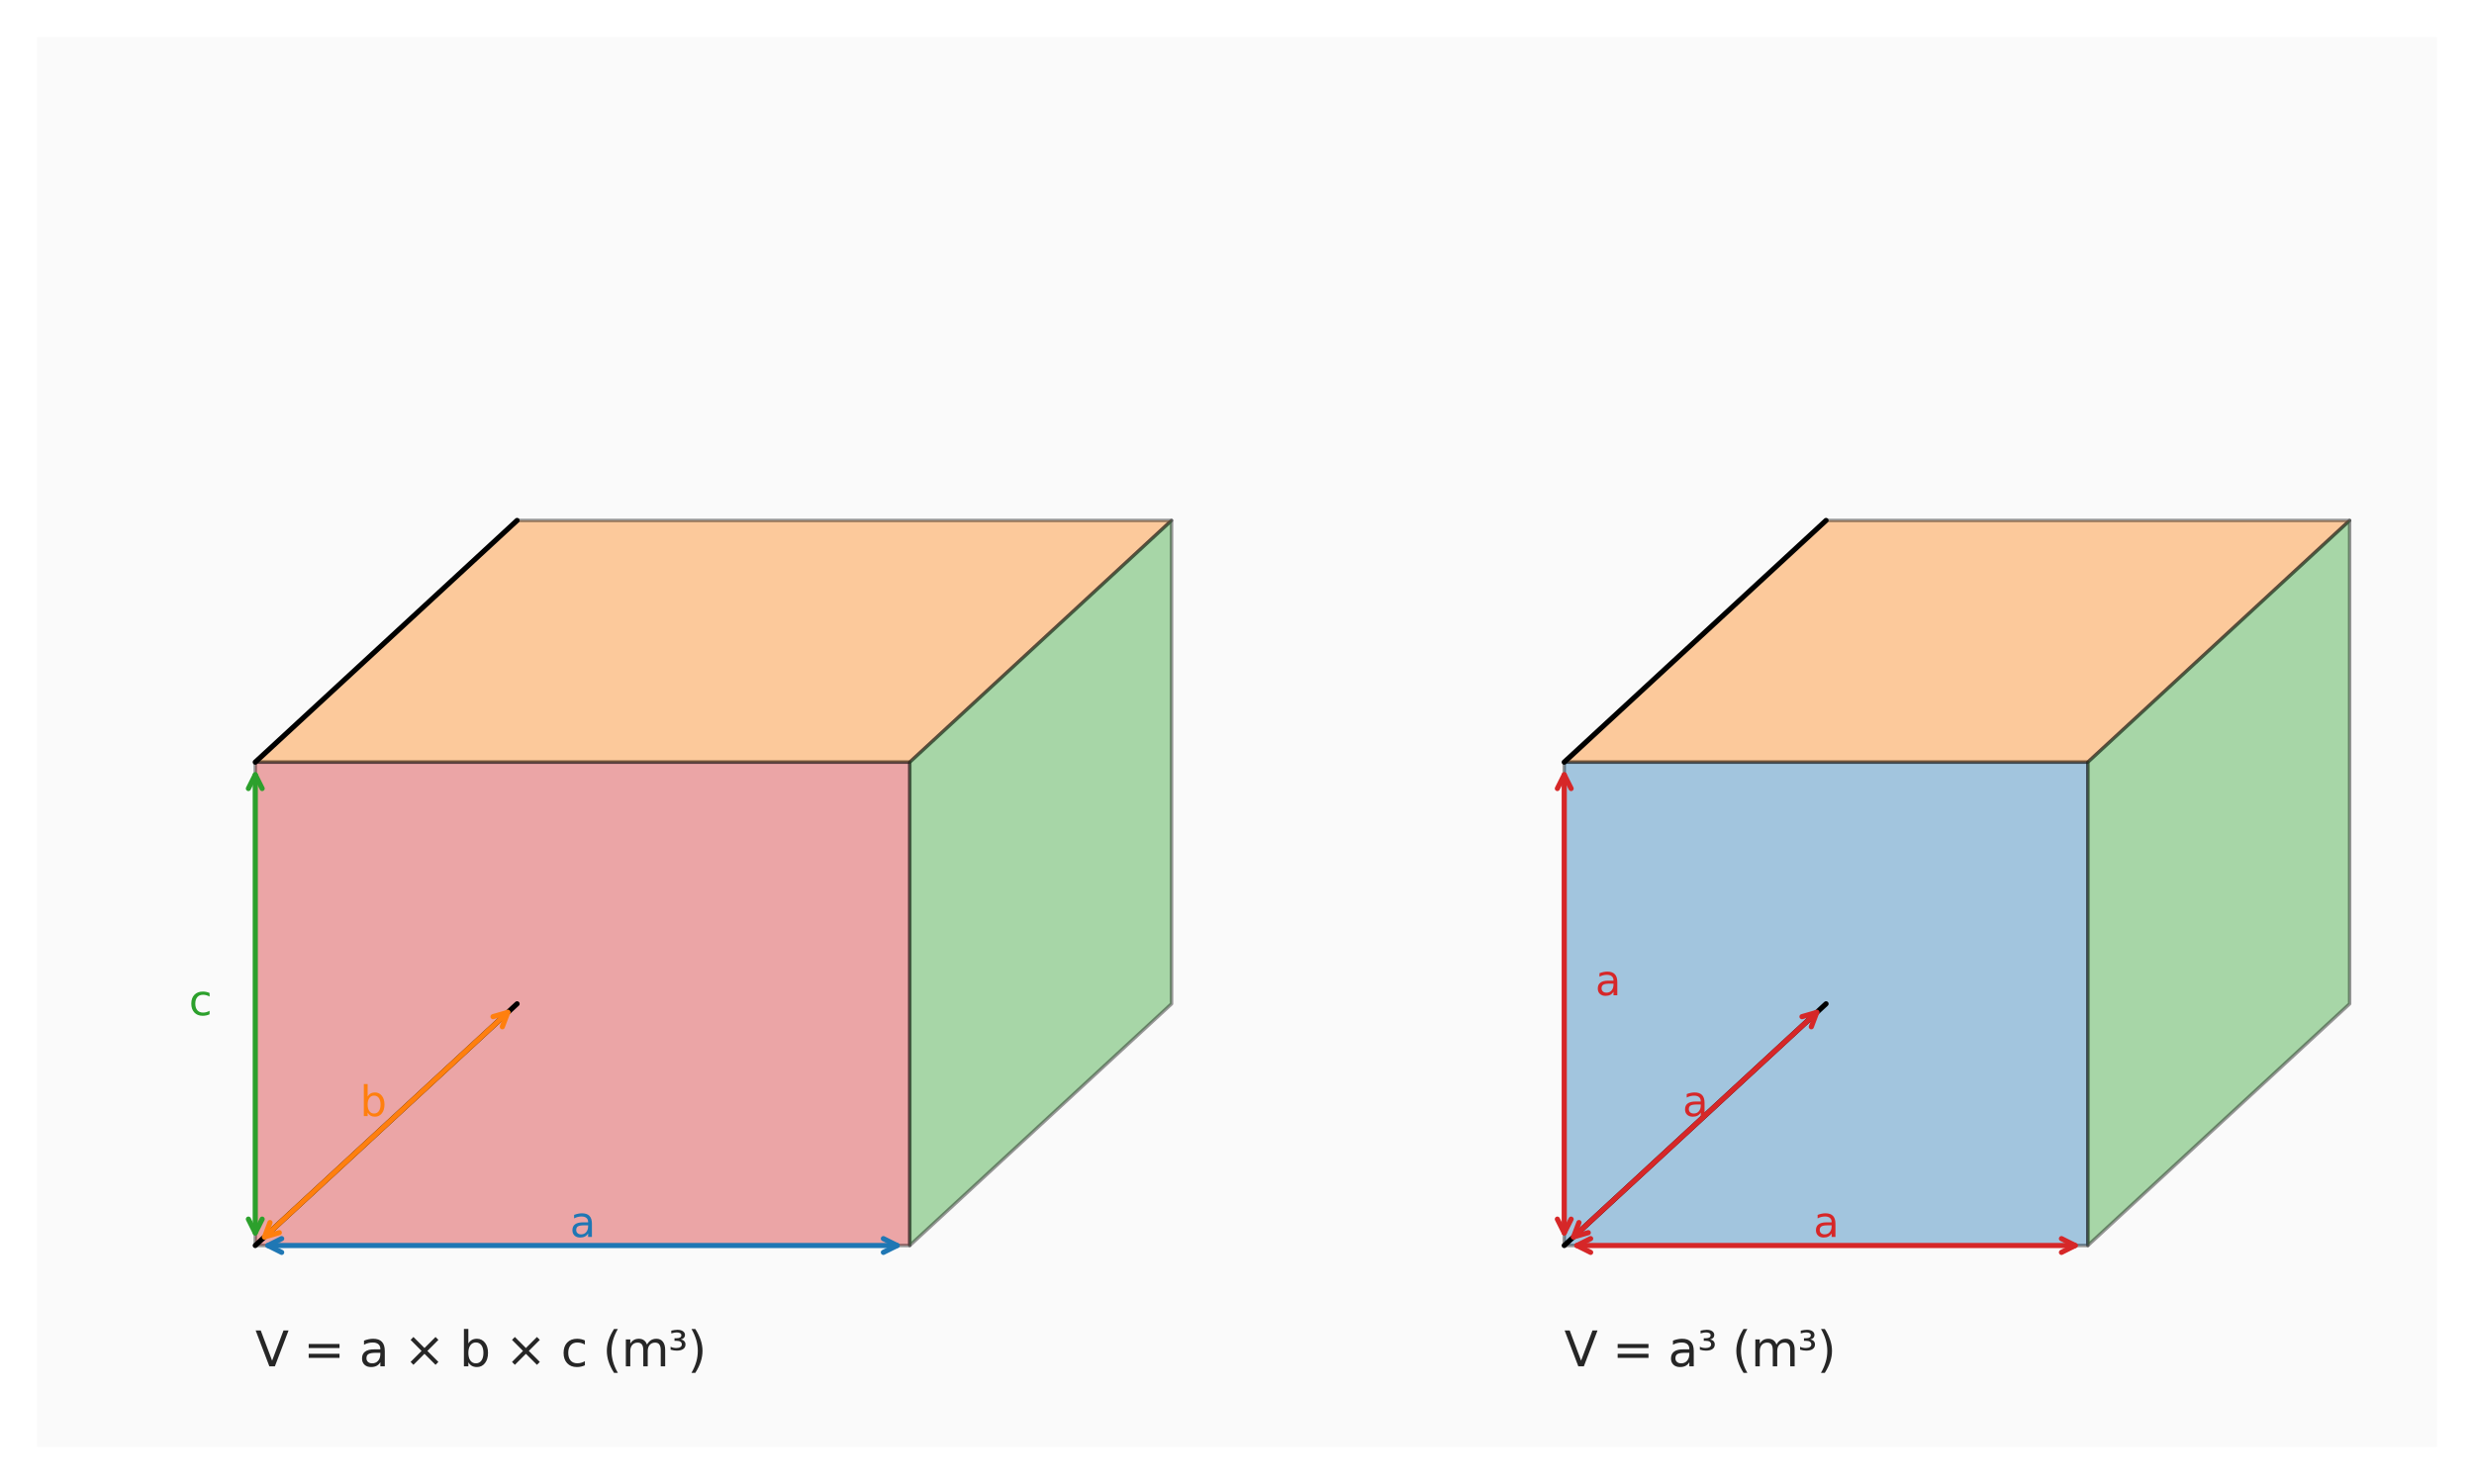 <?xml version="1.0" encoding="utf-8" standalone="no"?>
<!DOCTYPE svg PUBLIC "-//W3C//DTD SVG 1.1//EN"
  "http://www.w3.org/Graphics/SVG/1.1/DTD/svg11.dtd">
<svg xmlns:xlink="http://www.w3.org/1999/xlink" width="720pt" height="432pt" viewBox="0 0 720 432" xmlns="http://www.w3.org/2000/svg" version="1.1">
 <defs>
  <style type="text/css">*{stroke-linejoin: round; stroke-linecap: butt}</style>
 </defs>
 <g id="figure_1">
  <g id="patch_1">
   <path d="M 0 432 
L 720 432 
L 720 0 
L 0 0 
z
" style="fill: #ffffff"/>
  </g>
  <g id="axes_1">
   <g id="patch_2">
    <path d="M 10.8 421.2 
L 709.2 421.2 
L 709.2 10.8 
L 10.8 10.8 
z
" style="fill: #fafafa"/>
   </g>
   <g id="matplotlib.axis_1"/>
   <g id="matplotlib.axis_2"/>
   <g id="patch_3">
    <path d="M 74.291 362.571 
L 264.764 362.571 
L 264.764 221.863 
L 74.291 221.863 
z
" clip-path="url(#pdc02b4af60)" style="fill: #d62728; opacity: 0.4; stroke: #000000; stroke-linejoin: miter"/>
   </g>
   <g id="patch_4">
    <path d="M 74.291 221.863 
L 264.764 221.863 
L 340.953 151.509 
L 150.48 151.509 
z
" clip-path="url(#pdc02b4af60)" style="fill: #ff7f0e; opacity: 0.4; stroke: #000000; stroke-linejoin: miter"/>
   </g>
   <g id="patch_5">
    <path d="M 264.764 362.571 
L 340.953 292.217 
L 340.953 151.509 
L 264.764 221.863 
z
" clip-path="url(#pdc02b4af60)" style="fill: #2ca02c; opacity: 0.4; stroke: #000000; stroke-linejoin: miter"/>
   </g>
   <g id="patch_6">
    <path d="M 455.236 362.571 
L 607.615 362.571 
L 607.615 221.863 
L 455.236 221.863 
z
" clip-path="url(#pdc02b4af60)" style="fill: #1f77b4; opacity: 0.4; stroke: #000000; stroke-linejoin: miter"/>
   </g>
   <g id="patch_7">
    <path d="M 455.236 221.863 
L 607.615 221.863 
L 683.804 151.509 
L 531.425 151.509 
z
" clip-path="url(#pdc02b4af60)" style="fill: #ff7f0e; opacity: 0.4; stroke: #000000; stroke-linejoin: miter"/>
   </g>
   <g id="patch_8">
    <path d="M 607.615 362.571 
L 683.804 292.217 
L 683.804 151.509 
L 607.615 221.863 
z
" clip-path="url(#pdc02b4af60)" style="fill: #2ca02c; opacity: 0.4; stroke: #000000; stroke-linejoin: miter"/>
   </g>
   <g id="line2d_1">
    <path d="M 74.291 362.571 
L 150.48 292.217 
" clip-path="url(#pdc02b4af60)" style="fill: none; stroke: #000000; stroke-width: 1.5; stroke-linecap: round"/>
   </g>
   <g id="line2d_2">
    <path d="M 74.291 221.863 
L 150.48 151.509 
" clip-path="url(#pdc02b4af60)" style="fill: none; stroke: #000000; stroke-width: 1.5; stroke-linecap: round"/>
   </g>
   <g id="line2d_3">
    <path d="M 455.236 362.571 
L 531.425 292.217 
" clip-path="url(#pdc02b4af60)" style="fill: none; stroke: #000000; stroke-width: 1.5; stroke-linecap: round"/>
   </g>
   <g id="line2d_4">
    <path d="M 455.236 221.863 
L 531.425 151.509 
" clip-path="url(#pdc02b4af60)" style="fill: none; stroke: #000000; stroke-width: 1.5; stroke-linecap: round"/>
   </g>
   <g id="patch_9">
    <path d="M 77.97 362.571 
Q 169.529 362.571 261.088 362.571 
" style="fill: none; stroke: #1f77b4; stroke-width: 1.5; stroke-linecap: round"/>
    <path d="M 81.97 364.571 
L 77.97 362.571 
L 81.97 360.571 
" style="fill: none; stroke: #1f77b4; stroke-width: 1.5; stroke-linecap: round"/>
    <path d="M 257.088 360.571 
L 261.088 362.571 
L 257.088 364.571 
" style="fill: none; stroke: #1f77b4; stroke-width: 1.5; stroke-linecap: round"/>
   </g>
   <g id="text_1">
    <!-- a -->
    <g style="fill: #1f77b4" transform="translate(165.85 360.076) scale(0.12 -0.12)">
     <defs>
      <path id="DejaVuSans-61" d="M 2194 1759 
Q 1497 1759 1228 1600 
Q 959 1441 959 1056 
Q 959 750 1161 570 
Q 1363 391 1709 391 
Q 2188 391 2477 730 
Q 2766 1069 2766 1631 
L 2766 1759 
L 2194 1759 
z
M 3341 1997 
L 3341 0 
L 2766 0 
L 2766 531 
Q 2569 213 2275 61 
Q 1981 -91 1556 -91 
Q 1019 -91 701 211 
Q 384 513 384 1019 
Q 384 1609 779 1909 
Q 1175 2209 1959 2209 
L 2766 2209 
L 2766 2266 
Q 2766 2663 2505 2880 
Q 2244 3097 1772 3097 
Q 1472 3097 1187 3025 
Q 903 2953 641 2809 
L 641 3341 
Q 956 3463 1253 3523 
Q 1550 3584 1831 3584 
Q 2591 3584 2966 3190 
Q 3341 2797 3341 1997 
z
" transform="scale(0.016)"/>
     </defs>
     <use xlink:href="#DejaVuSans-61"/>
    </g>
   </g>
   <g id="patch_10">
    <path d="M 76.99 360.079 
Q 112.384 327.396 147.777 294.713 
" style="fill: none; stroke: #ff7f0e; stroke-width: 1.5; stroke-linecap: round"/>
    <path d="M 81.286 358.835 
L 76.99 360.079 
L 78.572 355.896 
" style="fill: none; stroke: #ff7f0e; stroke-width: 1.5; stroke-linecap: round"/>
    <path d="M 143.482 295.957 
L 147.777 294.713 
L 146.195 298.896 
" style="fill: none; stroke: #ff7f0e; stroke-width: 1.5; stroke-linecap: round"/>
   </g>
   <g id="text_2">
    <!-- b -->
    <g style="fill: #ff7f0e" transform="translate(104.767 324.899) scale(0.12 -0.12)">
     <defs>
      <path id="DejaVuSans-62" d="M 3116 1747 
Q 3116 2381 2855 2742 
Q 2594 3103 2138 3103 
Q 1681 3103 1420 2742 
Q 1159 2381 1159 1747 
Q 1159 1113 1420 752 
Q 1681 391 2138 391 
Q 2594 391 2855 752 
Q 3116 1113 3116 1747 
z
M 1159 2969 
Q 1341 3281 1617 3432 
Q 1894 3584 2278 3584 
Q 2916 3584 3314 3078 
Q 3713 2572 3713 1747 
Q 3713 922 3314 415 
Q 2916 -91 2278 -91 
Q 1894 -91 1617 61 
Q 1341 213 1159 525 
L 1159 0 
L 581 0 
L 581 4863 
L 1159 4863 
L 1159 2969 
z
" transform="scale(0.016)"/>
     </defs>
     <use xlink:href="#DejaVuSans-62"/>
    </g>
   </g>
   <g id="patch_11">
    <path d="M 74.291 358.898 
Q 74.291 292.22 74.291 225.542 
" style="fill: none; stroke: #2ca02c; stroke-width: 1.5; stroke-linecap: round"/>
    <path d="M 76.291 354.898 
L 74.291 358.898 
L 72.291 354.898 
" style="fill: none; stroke: #2ca02c; stroke-width: 1.5; stroke-linecap: round"/>
    <path d="M 72.291 229.542 
L 74.291 225.542 
L 76.291 229.542 
" style="fill: none; stroke: #2ca02c; stroke-width: 1.5; stroke-linecap: round"/>
   </g>
   <g id="text_3">
    <!-- c -->
    <g style="fill: #2ca02c" transform="translate(54.995 295.528) scale(0.12 -0.12)">
     <defs>
      <path id="DejaVuSans-63" d="M 3122 3366 
L 3122 2828 
Q 2878 2963 2633 3030 
Q 2388 3097 2138 3097 
Q 1578 3097 1268 2742 
Q 959 2388 959 1747 
Q 959 1106 1268 751 
Q 1578 397 2138 397 
Q 2388 397 2633 464 
Q 2878 531 3122 666 
L 3122 134 
Q 2881 22 2623 -34 
Q 2366 -91 2075 -91 
Q 1284 -91 818 406 
Q 353 903 353 1747 
Q 353 2603 823 3093 
Q 1294 3584 2113 3584 
Q 2378 3584 2631 3529 
Q 2884 3475 3122 3366 
z
" transform="scale(0.016)"/>
     </defs>
     <use xlink:href="#DejaVuSans-63"/>
    </g>
   </g>
   <g id="text_4">
    <!-- V = a × b × c (m³) -->
    <g style="fill: #262626" transform="translate(74.291 397.749) scale(0.14 -0.14)">
     <defs>
      <path id="DejaVuSans-56" d="M 1831 0 
L 50 4666 
L 709 4666 
L 2188 738 
L 3669 4666 
L 4325 4666 
L 2547 0 
L 1831 0 
z
" transform="scale(0.016)"/>
      <path id="DejaVuSans-20" transform="scale(0.016)"/>
      <path id="DejaVuSans-3d" d="M 678 2906 
L 4684 2906 
L 4684 2381 
L 678 2381 
L 678 2906 
z
M 678 1631 
L 4684 1631 
L 4684 1100 
L 678 1100 
L 678 1631 
z
" transform="scale(0.016)"/>
      <path id="DejaVuSans-d7" d="M 4488 3438 
L 3059 2003 
L 4488 575 
L 4116 197 
L 2681 1631 
L 1247 197 
L 878 575 
L 2303 2003 
L 878 3438 
L 1247 3816 
L 2681 2381 
L 4116 3816 
L 4488 3438 
z
" transform="scale(0.016)"/>
      <path id="DejaVuSans-28" d="M 1984 4856 
Q 1566 4138 1362 3434 
Q 1159 2731 1159 2009 
Q 1159 1288 1364 580 
Q 1569 -128 1984 -844 
L 1484 -844 
Q 1016 -109 783 600 
Q 550 1309 550 2009 
Q 550 2706 781 3412 
Q 1013 4119 1484 4856 
L 1984 4856 
z
" transform="scale(0.016)"/>
      <path id="DejaVuSans-6d" d="M 3328 2828 
Q 3544 3216 3844 3400 
Q 4144 3584 4550 3584 
Q 5097 3584 5394 3201 
Q 5691 2819 5691 2113 
L 5691 0 
L 5113 0 
L 5113 2094 
Q 5113 2597 4934 2840 
Q 4756 3084 4391 3084 
Q 3944 3084 3684 2787 
Q 3425 2491 3425 1978 
L 3425 0 
L 2847 0 
L 2847 2094 
Q 2847 2600 2669 2842 
Q 2491 3084 2119 3084 
Q 1678 3084 1418 2786 
Q 1159 2488 1159 1978 
L 1159 0 
L 581 0 
L 581 3500 
L 1159 3500 
L 1159 2956 
Q 1356 3278 1631 3431 
Q 1906 3584 2284 3584 
Q 2666 3584 2933 3390 
Q 3200 3197 3328 2828 
z
" transform="scale(0.016)"/>
      <path id="DejaVuSans-b3" d="M 1638 3500 
Q 1925 3444 2083 3273 
Q 2241 3103 2241 2847 
Q 2241 2459 1944 2250 
Q 1647 2041 1094 2041 
Q 916 2041 720 2073 
Q 525 2106 306 2169 
L 306 2547 
Q 469 2463 655 2422 
Q 841 2381 1050 2381 
Q 1391 2381 1578 2504 
Q 1766 2628 1766 2847 
Q 1766 3078 1592 3197 
Q 1419 3316 1081 3316 
L 813 3316 
L 813 3653 
L 1106 3653 
Q 1400 3653 1551 3751 
Q 1703 3850 1703 4038 
Q 1703 4219 1547 4314 
Q 1391 4409 1094 4409 
Q 969 4409 809 4381 
Q 650 4353 397 4281 
L 397 4641 
Q 625 4694 825 4722 
Q 1025 4750 1197 4750 
Q 1647 4750 1911 4565 
Q 2175 4381 2175 4072 
Q 2175 3856 2034 3706 
Q 1894 3556 1638 3500 
z
" transform="scale(0.016)"/>
      <path id="DejaVuSans-29" d="M 513 4856 
L 1013 4856 
Q 1481 4119 1714 3412 
Q 1947 2706 1947 2009 
Q 1947 1309 1714 600 
Q 1481 -109 1013 -844 
L 513 -844 
Q 928 -128 1133 580 
Q 1338 1288 1338 2009 
Q 1338 2731 1133 3434 
Q 928 4138 513 4856 
z
" transform="scale(0.016)"/>
     </defs>
     <use xlink:href="#DejaVuSans-56"/>
     <use xlink:href="#DejaVuSans-20" transform="translate(68.408 0)"/>
     <use xlink:href="#DejaVuSans-3d" transform="translate(100.195 0)"/>
     <use xlink:href="#DejaVuSans-20" transform="translate(183.984 0)"/>
     <use xlink:href="#DejaVuSans-61" transform="translate(215.771 0)"/>
     <use xlink:href="#DejaVuSans-20" transform="translate(277.051 0)"/>
     <use xlink:href="#DejaVuSans-d7" transform="translate(308.838 0)"/>
     <use xlink:href="#DejaVuSans-20" transform="translate(392.627 0)"/>
     <use xlink:href="#DejaVuSans-62" transform="translate(424.414 0)"/>
     <use xlink:href="#DejaVuSans-20" transform="translate(487.891 0)"/>
     <use xlink:href="#DejaVuSans-d7" transform="translate(519.678 0)"/>
     <use xlink:href="#DejaVuSans-20" transform="translate(603.467 0)"/>
     <use xlink:href="#DejaVuSans-63" transform="translate(635.254 0)"/>
     <use xlink:href="#DejaVuSans-20" transform="translate(690.234 0)"/>
     <use xlink:href="#DejaVuSans-28" transform="translate(722.021 0)"/>
     <use xlink:href="#DejaVuSans-6d" transform="translate(761.035 0)"/>
     <use xlink:href="#DejaVuSans-b3" transform="translate(858.447 0)"/>
     <use xlink:href="#DejaVuSans-29" transform="translate(898.535 0)"/>
    </g>
   </g>
   <g id="patch_12">
    <path d="M 458.918 362.571 
Q 531.429 362.571 603.941 362.571 
" style="fill: none; stroke: #d62728; stroke-width: 1.5; stroke-linecap: round"/>
    <path d="M 462.918 364.571 
L 458.918 362.571 
L 462.918 360.571 
" style="fill: none; stroke: #d62728; stroke-width: 1.5; stroke-linecap: round"/>
    <path d="M 599.941 360.571 
L 603.941 362.571 
L 599.941 364.571 
" style="fill: none; stroke: #d62728; stroke-width: 1.5; stroke-linecap: round"/>
   </g>
   <g id="patch_13">
    <path d="M 457.936 360.079 
Q 493.329 327.396 528.723 294.713 
" style="fill: none; stroke: #d62728; stroke-width: 1.5; stroke-linecap: round"/>
    <path d="M 462.231 358.835 
L 457.936 360.079 
L 459.517 355.896 
" style="fill: none; stroke: #d62728; stroke-width: 1.5; stroke-linecap: round"/>
    <path d="M 524.427 295.957 
L 528.723 294.713 
L 527.141 298.896 
" style="fill: none; stroke: #d62728; stroke-width: 1.5; stroke-linecap: round"/>
   </g>
   <g id="patch_14">
    <path d="M 455.236 358.898 
Q 455.236 292.22 455.236 225.542 
" style="fill: none; stroke: #d62728; stroke-width: 1.5; stroke-linecap: round"/>
    <path d="M 457.236 354.898 
L 455.236 358.898 
L 453.236 354.898 
" style="fill: none; stroke: #d62728; stroke-width: 1.5; stroke-linecap: round"/>
    <path d="M 453.236 229.542 
L 455.236 225.542 
L 457.236 229.542 
" style="fill: none; stroke: #d62728; stroke-width: 1.5; stroke-linecap: round"/>
   </g>
   <g id="text_5">
    <!-- a -->
    <g style="fill: #d62728" transform="translate(527.749 360.076) scale(0.12 -0.12)">
     <use xlink:href="#DejaVuSans-61"/>
    </g>
   </g>
   <g id="text_6">
    <!-- a -->
    <g style="fill: #d62728" transform="translate(489.654 324.899) scale(0.12 -0.12)">
     <use xlink:href="#DejaVuSans-61"/>
    </g>
   </g>
   <g id="text_7">
    <!-- a -->
    <g style="fill: #d62728" transform="translate(464.258 289.722) scale(0.12 -0.12)">
     <use xlink:href="#DejaVuSans-61"/>
    </g>
   </g>
   <g id="text_8">
    <!-- V = a³ (m³) -->
    <g style="fill: #262626" transform="translate(455.236 397.749) scale(0.14 -0.14)">
     <use xlink:href="#DejaVuSans-56"/>
     <use xlink:href="#DejaVuSans-20" transform="translate(68.408 0)"/>
     <use xlink:href="#DejaVuSans-3d" transform="translate(100.195 0)"/>
     <use xlink:href="#DejaVuSans-20" transform="translate(183.984 0)"/>
     <use xlink:href="#DejaVuSans-61" transform="translate(215.771 0)"/>
     <use xlink:href="#DejaVuSans-b3" transform="translate(277.051 0)"/>
     <use xlink:href="#DejaVuSans-20" transform="translate(317.139 0)"/>
     <use xlink:href="#DejaVuSans-28" transform="translate(348.926 0)"/>
     <use xlink:href="#DejaVuSans-6d" transform="translate(387.939 0)"/>
     <use xlink:href="#DejaVuSans-b3" transform="translate(485.352 0)"/>
     <use xlink:href="#DejaVuSans-29" transform="translate(525.439 0)"/>
    </g>
   </g>
  </g>
 </g>
 <defs>
  <clipPath id="pdc02b4af60">
   <rect x="10.8" y="10.8" width="698.4" height="410.4"/>
  </clipPath>
 </defs>
</svg>
